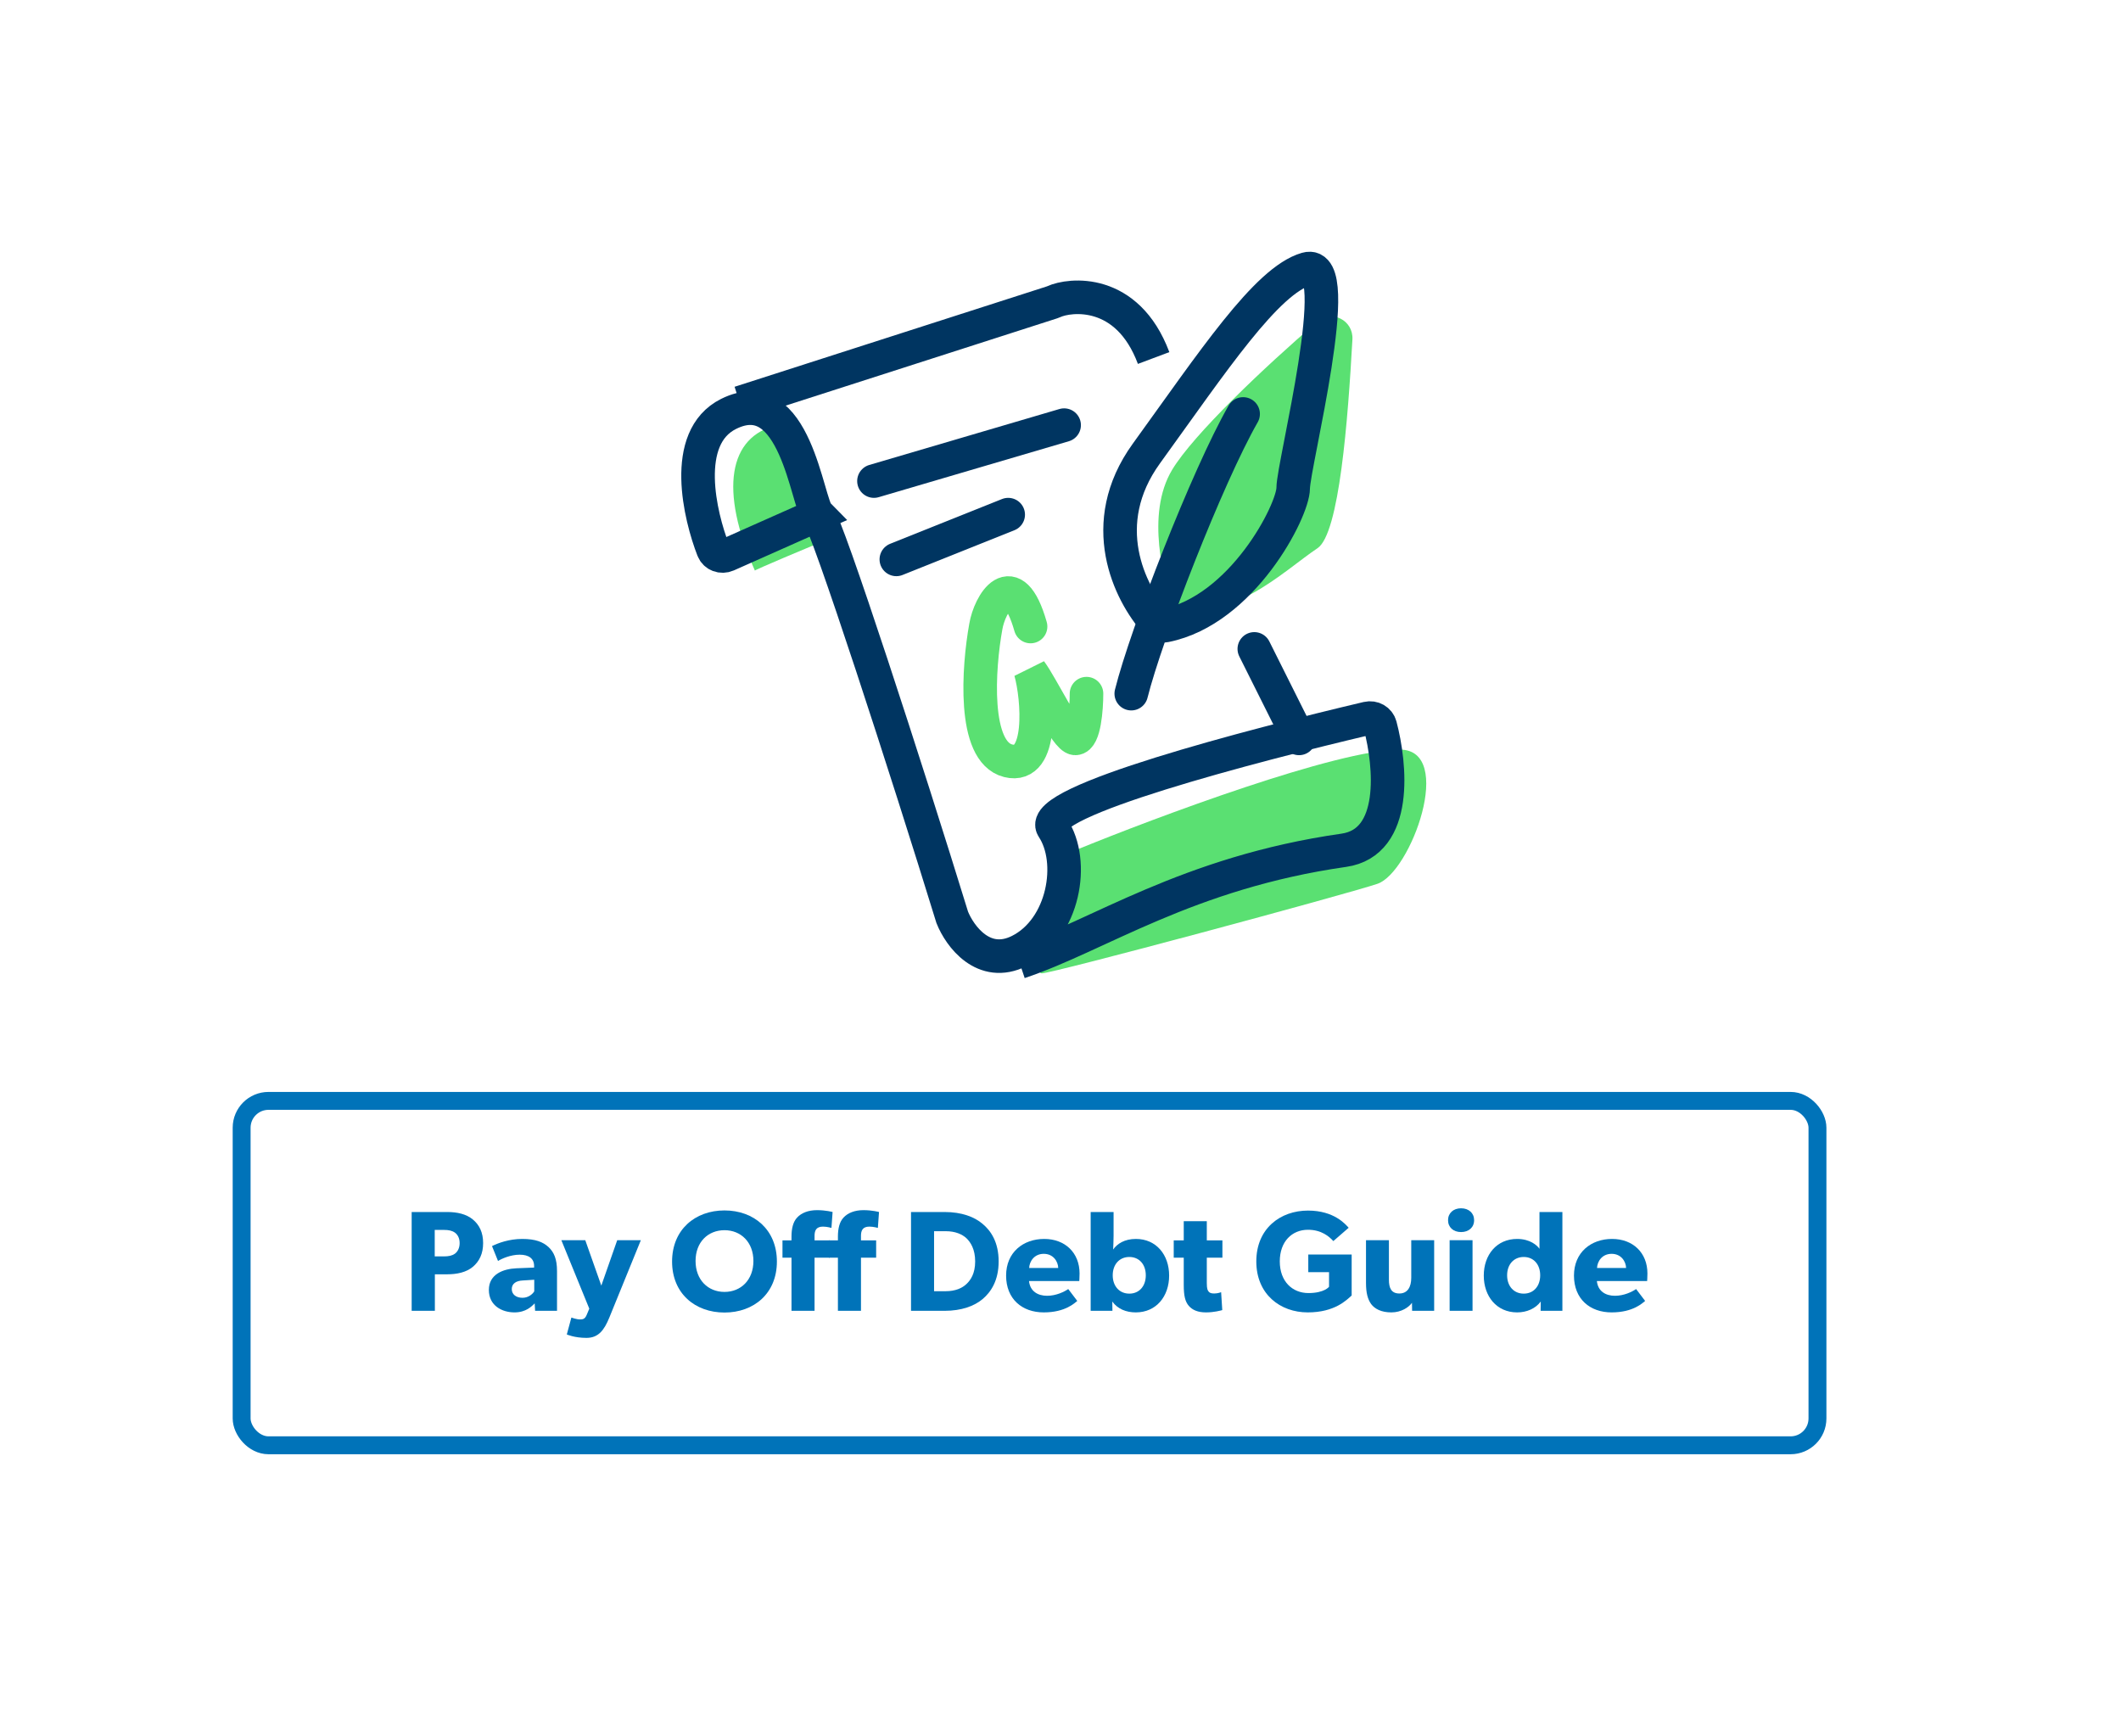 <svg width="237" height="194" viewBox="0 0 237 194" fill="none" xmlns="http://www.w3.org/2000/svg">
<g filter="url(#filter0_g_5051_3773)">
<path d="M156.404 83.75C149.404 83.75 129.32 91.25 120.154 95C118.904 101.25 115.154 108.75 116.404 108.75C117.654 108.75 150.154 100 153.904 98.75C157.654 97.5 162.654 83.75 156.404 83.75Z" fill="#5AE072"/>
</g>
<g filter="url(#filter1_g_5051_3773)">
<path d="M84.351 63.75C80.351 54.75 81.404 48.75 86.851 47.5C90.851 49.5 92.684 56.667 93.101 60C90.171 61.219 84.319 63.677 84.351 63.75Z" fill="#5AE072"/>
</g>
<g filter="url(#filter2_g_5051_3773)">
<path d="M130.968 52.5C127.968 57.5 130.135 65 130.968 67.5C137.218 70 143.468 63.75 147.218 61.25C149.655 59.625 150.62 46.891 151.119 37.926C151.238 35.793 148.825 34.553 147.203 35.942C141.284 41.01 133.33 48.563 130.968 52.5Z" fill="#5AE072"/>
</g>
<g filter="url(#filter3_g_5051_3773)">
<path d="M91.405 57.5C90.155 56.25 88.905 42.5 81.405 46.25C76.059 48.923 78.254 57.749 79.681 61.409C79.923 62.032 80.635 62.286 81.246 62.015L91.405 57.5ZM91.405 57.5C92.405 58.5 101.405 86.25 106.405 102.5C107.238 104.584 109.905 108.25 113.905 106.25C118.905 103.75 120.155 96.251 117.655 92.501C115.712 89.586 139.951 83.292 152.798 80.26C153.427 80.112 154.062 80.466 154.227 81.09C155.377 85.435 156.251 94.129 150.155 95C132.655 97.501 122.655 104.584 113.905 107.5" stroke="#003561" stroke-width="3.75"/>
</g>
<g filter="url(#filter4_g_5051_3773)">
<path d="M82.656 45L117.565 33.779C117.626 33.76 117.682 33.736 117.74 33.71C119.532 32.889 125.954 32.127 128.906 40" stroke="#003561" stroke-width="3.75"/>
</g>
<g filter="url(#filter5_g_5051_3773)">
<path d="M128.097 50.67C122.411 58.531 126.208 66.235 129.159 69.544C129.423 69.839 129.82 69.971 130.209 69.893C138.811 68.176 144.501 57.053 144.501 54.536C144.501 51.959 150.466 28.763 145.992 30.052C141.518 31.34 135.553 40.361 128.097 50.67Z" stroke="#003561" stroke-width="3.75"/>
</g>
<g filter="url(#filter6_g_5051_3773)">
<path d="M126.406 77.5C128.073 70.833 134.906 53.25 138.906 46.25" stroke="#003561" stroke-width="3.75" stroke-linecap="round"/>
</g>
<g filter="url(#filter7_g_5051_3773)">
<path d="M140.156 72.5L145.156 82.5" stroke="#003561" stroke-width="3.75" stroke-linecap="round"/>
</g>
<g filter="url(#filter8_g_5051_3773)">
<path d="M121.406 77.5C121.406 79.167 121.156 82.5 120.156 82.5C119.156 82.5 116.406 76.667 115.156 75C115.989 77.917 116.656 86 112.656 85C108.656 84 109.322 74.583 110.156 70C110.572 67.5 113.156 63 115.156 70" stroke="#5AE072" stroke-width="3.75" stroke-linecap="round"/>
</g>
<g filter="url(#filter9_g_5051_3773)">
<path d="M97.656 53.75L118.906 47.5" stroke="#003561" stroke-width="3.75" stroke-linecap="round"/>
</g>
<g filter="url(#filter10_g_5051_3773)">
<path d="M100.156 62.5L112.656 57.5" stroke="#003561" stroke-width="3.75" stroke-linecap="round"/>
</g>
<rect x="27" y="123" width="176.083" height="38.48" rx="3" stroke="#0073B9" stroke-width="2"/>
<path d="M180.083 146.632C177.651 146.632 175.875 145.128 175.875 142.52C175.875 139.912 177.795 138.424 180.131 138.424C182.467 138.424 184.083 139.976 184.083 142.28C184.083 142.664 184.051 143.128 184.051 143.128H178.435C178.547 144.264 179.411 144.776 180.451 144.776C181.475 144.776 182.371 144.328 182.819 144.024L183.827 145.352C183.571 145.544 182.531 146.632 180.083 146.632ZM181.699 141.672C181.683 140.952 181.155 140.088 180.083 140.088C179.027 140.088 178.483 140.92 178.451 141.672H181.699Z" fill="#0073B9"/>
<path d="M169.525 146.632C167.237 146.632 165.797 144.84 165.797 142.52C165.797 140.2 167.237 138.424 169.525 138.424C170.965 138.424 171.765 139.144 172.021 139.528V139.064V135.416H174.581V146.456H172.149L172.165 145.416C171.573 146.216 170.581 146.632 169.525 146.632ZM170.261 144.536C171.365 144.536 172.101 143.704 172.101 142.488C172.101 141.272 171.365 140.44 170.261 140.44C169.157 140.44 168.405 141.272 168.405 142.488C168.405 143.704 169.157 144.536 170.261 144.536Z" fill="#0073B9"/>
<path d="M161.981 146.456V138.568H164.541V146.456H161.981ZM163.261 137.656C162.397 137.656 161.805 137.128 161.805 136.328C161.805 135.544 162.397 135 163.261 135C164.125 135 164.717 135.544 164.717 136.328C164.717 137.128 164.125 137.656 163.261 137.656Z" fill="#0073B9"/>
<path d="M155.469 146.632C154.333 146.632 153.613 146.232 153.213 145.704C152.829 145.16 152.637 144.472 152.637 143.336V138.568H155.197V142.984C155.197 143.896 155.453 144.52 156.365 144.52C157.277 144.52 157.693 143.8 157.693 142.76V138.568H160.253V146.456H157.789L157.773 145.56C157.437 146.04 156.605 146.632 155.469 146.632Z" fill="#0073B9"/>
<path d="M146.123 146.632C143.067 146.632 140.379 144.616 140.379 140.936C140.379 137.256 143.067 135.256 146.155 135.256C149.083 135.256 150.347 136.792 150.699 137.176L148.987 138.664C148.523 138.152 147.659 137.4 146.155 137.4C144.379 137.4 143.003 138.696 143.003 140.936C143.003 143.176 144.411 144.472 146.203 144.472C147.995 144.472 148.507 143.768 148.507 143.768V142.136H146.187V140.168H151.035V144.744C150.475 145.24 149.163 146.632 146.123 146.632Z" fill="#0073B9"/>
<path d="M134.752 146.632C133.84 146.632 133.232 146.36 132.832 145.896C132.432 145.432 132.272 144.776 132.272 143.576V140.52H131.152V138.584H132.272V136.44H134.848V138.584H136.592V140.52H134.848V143.352C134.848 144.024 134.944 144.184 135.072 144.328C135.184 144.456 135.344 144.52 135.68 144.52C136.08 144.52 136.448 144.376 136.448 144.376L136.576 146.376C136.384 146.424 135.68 146.632 134.752 146.632Z" fill="#0073B9"/>
<path d="M126.911 146.632C125.839 146.632 124.879 146.248 124.287 145.416L124.303 146.456H121.871V135.416H124.431V138.072C124.431 138.568 124.399 139.24 124.383 139.608C124.815 138.984 125.631 138.424 126.927 138.424C129.199 138.424 130.639 140.2 130.639 142.52C130.639 144.84 129.199 146.632 126.911 146.632ZM126.191 144.536C127.295 144.536 128.031 143.704 128.031 142.488C128.031 141.272 127.295 140.44 126.191 140.44C125.087 140.44 124.335 141.272 124.335 142.488C124.335 143.704 125.087 144.536 126.191 144.536Z" fill="#0073B9"/>
<path d="M116.63 146.632C114.198 146.632 112.422 145.128 112.422 142.52C112.422 139.912 114.342 138.424 116.678 138.424C119.014 138.424 120.63 139.976 120.63 142.28C120.63 142.664 120.598 143.128 120.598 143.128H114.982C115.094 144.264 115.958 144.776 116.998 144.776C118.022 144.776 118.918 144.328 119.366 144.024L120.374 145.352C120.118 145.544 119.078 146.632 116.63 146.632ZM118.246 141.672C118.23 140.952 117.702 140.088 116.63 140.088C115.574 140.088 115.03 140.92 114.998 141.672H118.246Z" fill="#0073B9"/>
<path d="M101.797 146.456V135.416H105.541C107.461 135.416 108.885 135.96 109.797 136.744C110.725 137.512 111.589 138.792 111.589 140.936C111.589 143.08 110.725 144.36 109.797 145.144C108.885 145.912 107.461 146.456 105.541 146.456H101.797ZM105.685 144.264C106.757 144.264 107.525 143.912 107.989 143.464C108.453 143.032 108.965 142.296 108.965 140.936C108.965 139.576 108.453 138.792 107.989 138.344C107.525 137.912 106.757 137.56 105.685 137.56H104.373V144.264H105.685Z" fill="#0073B9"/>
<path d="M93.629 146.456V140.52H92.621V138.584H93.629V138.152C93.629 137.272 93.805 136.504 94.269 136.024C94.733 135.528 95.485 135.208 96.477 135.208C97.485 135.208 98.221 135.416 98.221 135.416L98.093 137.192C98.093 137.192 97.597 137.048 97.149 137.048C96.397 137.048 96.205 137.48 96.205 138.072V138.584H97.901V140.52H96.205V146.456H93.629Z" fill="#0073B9"/>
<path d="M88.442 146.456V140.52H87.434V138.584H88.442V138.152C88.442 137.272 88.618 136.504 89.082 136.024C89.546 135.528 90.298 135.208 91.29 135.208C92.298 135.208 93.034 135.416 93.034 135.416L92.906 137.192C92.906 137.192 92.41 137.048 91.962 137.048C91.21 137.048 91.018 137.48 91.018 138.072V138.584H92.714V140.52H91.018V146.456H88.442Z" fill="#0073B9"/>
<path d="M80.954 146.648C77.674 146.648 75.098 144.52 75.098 140.952C75.098 137.384 77.674 135.24 80.954 135.24C84.234 135.24 86.81 137.384 86.81 140.952C86.81 144.52 84.234 146.648 80.954 146.648ZM80.954 144.344C82.794 144.344 84.186 143 84.186 140.888C84.186 138.792 82.794 137.448 80.954 137.448C79.114 137.448 77.722 138.776 77.722 140.888C77.722 143 79.114 144.344 80.954 144.344Z" fill="#0073B9"/>
<path d="M65.527 149.48C64.183 149.48 63.335 149.096 63.335 149.096L63.847 147.208C63.847 147.208 64.407 147.416 64.791 147.416C65.079 147.416 65.351 147.416 65.559 146.904L65.847 146.216L62.727 138.568H65.399L67.191 143.64L68.967 138.568H71.607L68.087 147.208C67.511 148.616 66.871 149.48 65.527 149.48Z" fill="#0073B9"/>
<path d="M57.489 146.632C56.097 146.632 54.625 145.88 54.625 144.12C54.625 142.36 56.241 141.768 57.697 141.704L59.681 141.624V141.448C59.681 140.616 59.089 140.184 58.065 140.184C57.057 140.184 56.049 140.632 55.649 140.888L54.977 139.224C55.649 138.888 56.881 138.424 58.353 138.424C59.825 138.424 60.673 138.76 61.297 139.336C61.905 139.912 62.241 140.68 62.241 142.008V146.456H59.793L59.745 145.624C59.409 145.96 58.769 146.632 57.489 146.632ZM58.385 145C59.073 145 59.537 144.552 59.697 144.28V142.984L58.433 143.064C57.649 143.096 57.185 143.432 57.185 144.024C57.185 144.632 57.681 145 58.385 145Z" fill="#0073B9"/>
<path d="M46 146.456V135.416H49.952C51.088 135.416 52.096 135.64 52.832 136.248C53.568 136.856 53.984 137.704 53.984 138.888C53.984 140.072 53.568 140.92 52.832 141.544C52.096 142.152 51.088 142.376 49.952 142.376H48.592V146.456H46ZM49.584 140.376C50.144 140.376 50.512 140.296 50.832 140.072C51.136 139.848 51.36 139.448 51.36 138.888C51.36 138.328 51.136 137.944 50.832 137.72C50.512 137.496 50.144 137.416 49.584 137.416H48.576V140.376H49.584Z" fill="#0073B9"/>
<defs>
<filter id="filter0_g_5051_3773" x="114.527" y="82.125" width="46.465" height="28.25" filterUnits="userSpaceOnUse" color-interpolation-filters="sRGB">
<feFlood flood-opacity="0" result="BackgroundImageFix"/>
<feBlend mode="normal" in="SourceGraphic" in2="BackgroundImageFix" result="shape"/>
<feTurbulence type="fractalNoise" baseFrequency="0.133 0.133" numOctaves="3" seed="2152" />
<feDisplacementMap in="shape" scale="3.25" xChannelSelector="R" yChannelSelector="G" result="displacedImage" width="100%" height="100%" />
<feMerge result="effect1_texture_5051_3773">
<feMergeNode in="displacedImage"/>
</feMerge>
</filter>
<filter id="filter1_g_5051_3773" x="80.309" y="45.875" width="14.418" height="19.5" filterUnits="userSpaceOnUse" color-interpolation-filters="sRGB">
<feFlood flood-opacity="0" result="BackgroundImageFix"/>
<feBlend mode="normal" in="SourceGraphic" in2="BackgroundImageFix" result="shape"/>
<feTurbulence type="fractalNoise" baseFrequency="0.133 0.133" numOctaves="3" seed="2152" />
<feDisplacementMap in="shape" scale="3.25" xChannelSelector="R" yChannelSelector="G" result="displacedImage" width="100%" height="100%" />
<feMerge result="effect1_texture_5051_3773">
<feMergeNode in="displacedImage"/>
</feMerge>
</filter>
<filter id="filter2_g_5051_3773" x="127.805" y="33.73" width="24.945" height="35.975" filterUnits="userSpaceOnUse" color-interpolation-filters="sRGB">
<feFlood flood-opacity="0" result="BackgroundImageFix"/>
<feBlend mode="normal" in="SourceGraphic" in2="BackgroundImageFix" result="shape"/>
<feTurbulence type="fractalNoise" baseFrequency="0.133 0.133" numOctaves="3" seed="2152" />
<feDisplacementMap in="shape" scale="3.25" xChannelSelector="R" yChannelSelector="G" result="displacedImage" width="100%" height="100%" />
<feMerge result="effect1_texture_5051_3773">
<feMergeNode in="displacedImage"/>
</feMerge>
</filter>
<filter id="filter3_g_5051_3773" x="74.5" y="42.105" width="84.051" height="68.8" filterUnits="userSpaceOnUse" color-interpolation-filters="sRGB">
<feFlood flood-opacity="0" result="BackgroundImageFix"/>
<feBlend mode="normal" in="SourceGraphic" in2="BackgroundImageFix" result="shape"/>
<feTurbulence type="fractalNoise" baseFrequency="0.133 0.133" numOctaves="3" seed="2152" />
<feDisplacementMap in="shape" scale="3.25" xChannelSelector="R" yChannelSelector="G" result="displacedImage" width="100%" height="100%" />
<feMerge result="effect1_texture_5051_3773">
<feMergeNode in="displacedImage"/>
</feMerge>
</filter>
<filter id="filter4_g_5051_3773" x="80.457" y="29.719" width="51.828" height="18.691" filterUnits="userSpaceOnUse" color-interpolation-filters="sRGB">
<feFlood flood-opacity="0" result="BackgroundImageFix"/>
<feBlend mode="normal" in="SourceGraphic" in2="BackgroundImageFix" result="shape"/>
<feTurbulence type="fractalNoise" baseFrequency="0.133 0.133" numOctaves="3" seed="2152" />
<feDisplacementMap in="shape" scale="3.25" xChannelSelector="R" yChannelSelector="G" result="displacedImage" width="100%" height="100%" />
<feMerge result="effect1_texture_5051_3773">
<feMergeNode in="displacedImage"/>
</feMerge>
</filter>
<filter id="filter5_g_5051_3773" x="121.648" y="26.5" width="29.508" height="46.915" filterUnits="userSpaceOnUse" color-interpolation-filters="sRGB">
<feFlood flood-opacity="0" result="BackgroundImageFix"/>
<feBlend mode="normal" in="SourceGraphic" in2="BackgroundImageFix" result="shape"/>
<feTurbulence type="fractalNoise" baseFrequency="0.133 0.133" numOctaves="3" seed="2152" />
<feDisplacementMap in="shape" scale="3.25" xChannelSelector="R" yChannelSelector="G" result="displacedImage" width="100%" height="100%" />
<feMerge result="effect1_texture_5051_3773">
<feMergeNode in="displacedImage"/>
</feMerge>
</filter>
<filter id="filter6_g_5051_3773" x="122.906" y="42.75" width="19.5" height="38.25" filterUnits="userSpaceOnUse" color-interpolation-filters="sRGB">
<feFlood flood-opacity="0" result="BackgroundImageFix"/>
<feBlend mode="normal" in="SourceGraphic" in2="BackgroundImageFix" result="shape"/>
<feTurbulence type="fractalNoise" baseFrequency="0.133 0.133" numOctaves="3" seed="2152" />
<feDisplacementMap in="shape" scale="3.25" xChannelSelector="R" yChannelSelector="G" result="displacedImage" width="100%" height="100%" />
<feMerge result="effect1_texture_5051_3773">
<feMergeNode in="displacedImage"/>
</feMerge>
</filter>
<filter id="filter7_g_5051_3773" x="136.656" y="69" width="12" height="17" filterUnits="userSpaceOnUse" color-interpolation-filters="sRGB">
<feFlood flood-opacity="0" result="BackgroundImageFix"/>
<feBlend mode="normal" in="SourceGraphic" in2="BackgroundImageFix" result="shape"/>
<feTurbulence type="fractalNoise" baseFrequency="0.133 0.133" numOctaves="3" seed="2152" />
<feDisplacementMap in="shape" scale="3.25" xChannelSelector="R" yChannelSelector="G" result="displacedImage" width="100%" height="100%" />
<feMerge result="effect1_texture_5051_3773">
<feMergeNode in="displacedImage"/>
</feMerge>
</filter>
<filter id="filter8_g_5051_3773" x="106.023" y="62.756" width="18.883" height="25.829" filterUnits="userSpaceOnUse" color-interpolation-filters="sRGB">
<feFlood flood-opacity="0" result="BackgroundImageFix"/>
<feBlend mode="normal" in="SourceGraphic" in2="BackgroundImageFix" result="shape"/>
<feTurbulence type="fractalNoise" baseFrequency="0.133 0.133" numOctaves="3" seed="2152" />
<feDisplacementMap in="shape" scale="3.25" xChannelSelector="R" yChannelSelector="G" result="displacedImage" width="100%" height="100%" />
<feMerge result="effect1_texture_5051_3773">
<feMergeNode in="displacedImage"/>
</feMerge>
</filter>
<filter id="filter9_g_5051_3773" x="94.156" y="43.999" width="28.25" height="13.252" filterUnits="userSpaceOnUse" color-interpolation-filters="sRGB">
<feFlood flood-opacity="0" result="BackgroundImageFix"/>
<feBlend mode="normal" in="SourceGraphic" in2="BackgroundImageFix" result="shape"/>
<feTurbulence type="fractalNoise" baseFrequency="0.133 0.133" numOctaves="3" seed="2152" />
<feDisplacementMap in="shape" scale="3.25" xChannelSelector="R" yChannelSelector="G" result="displacedImage" width="100%" height="100%" />
<feMerge result="effect1_texture_5051_3773">
<feMergeNode in="displacedImage"/>
</feMerge>
</filter>
<filter id="filter10_g_5051_3773" x="96.656" y="53.999" width="19.5" height="12.002" filterUnits="userSpaceOnUse" color-interpolation-filters="sRGB">
<feFlood flood-opacity="0" result="BackgroundImageFix"/>
<feBlend mode="normal" in="SourceGraphic" in2="BackgroundImageFix" result="shape"/>
<feTurbulence type="fractalNoise" baseFrequency="0.133 0.133" numOctaves="3" seed="2152" />
<feDisplacementMap in="shape" scale="3.25" xChannelSelector="R" yChannelSelector="G" result="displacedImage" width="100%" height="100%" />
<feMerge result="effect1_texture_5051_3773">
<feMergeNode in="displacedImage"/>
</feMerge>
</filter>
</defs>
</svg>
